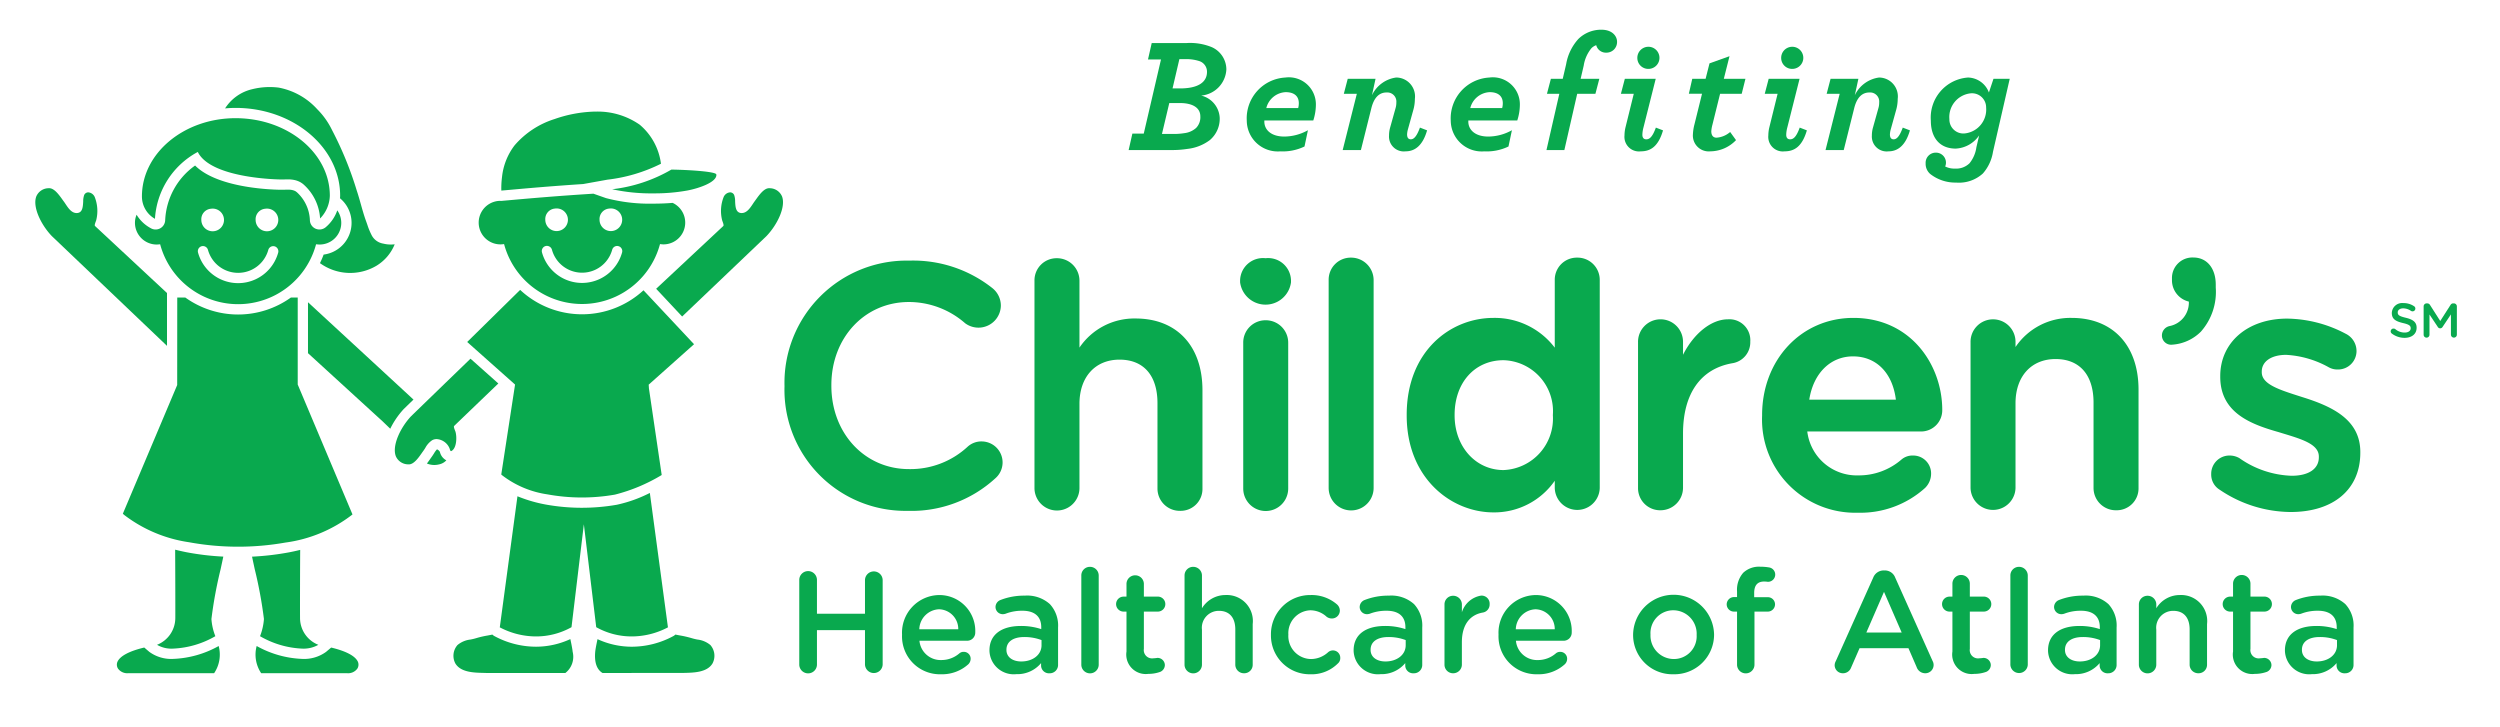 <svg id="Layer_1" data-name="Layer 1" xmlns="http://www.w3.org/2000/svg" width="2.99in" height="0.87in" viewBox="0 0 215.312 62.66"><defs><style>.cls-1,.cls-2{fill:#09a94e;}.cls-2{fill-rule:evenodd;}</style></defs><path class="cls-1" d="M206.015,28.735a.238.238,0,0,1,.142-.432.25.25,0,0,1,.15.045,1.251,1.251,0,0,0,.814.299c.315,0,.516-.148.516-.365v-.008c0-.208-.116-.32-.657-.445-.619-.148-.969-.332-.969-.869v-.008a.89.89,0,0,1,.993-.844,1.599,1.599,0,0,1,.924.27.228.228,0,0,1,.111.203.238.238,0,0,1-.24.238.25.25,0,0,1-.133-.037,1.202,1.202,0,0,0-.669-.221c-.301,0-.476.154-.476.345v.009c0,.225.134.324.695.457.614.149.932.371.932.852v.01c0,.545-.429.868-1.04.868A1.81,1.81,0,0,1,206.015,28.735Z"/><path class="cls-1" d="M208.752,26.391a.258.258,0,0,1,.259-.258h.054a.27.27,0,0,1,.237.138l.881,1.38.887-1.384a.257.257,0,0,1,.232-.134h.055a.258.258,0,0,1,.258.258v2.437a.254.254,0,0,1-.258.254.258.258,0,0,1-.254-.254v-1.746l-.711,1.068a.25.25,0,0,1-.216.133.246.246,0,0,1-.213-.133l-.707-1.06V28.833a.252.252,0,0,1-.504,0Z"/><path class="cls-1" d="M84.515,38.024a1.762,1.762,0,0,0-1.166.441,7.251,7.251,0,0,1-5.074,1.943c-3.809,0-6.68-3.086-6.68-7.18v-.059c0-4.08,2.871-7.154,6.68-7.154a7.367,7.367,0,0,1,4.844,1.83,1.929,1.929,0,0,0,3.076-1.506,1.931,1.931,0,0,0-.753-1.539,10.989,10.989,0,0,0-7.138-2.35A10.526,10.526,0,0,0,67.558,33.23v.059a10.422,10.422,0,0,0,10.6,10.715,10.688,10.688,0,0,0,7.555-2.797,1.809,1.809,0,0,0-1.197-3.182Z"/><path class="cls-1" d="M97.796,27.435a5.699,5.699,0,0,0-4.83,2.508V24.165a1.937,1.937,0,0,0-1.949-1.922,1.904,1.904,0,0,0-1.926,1.922V42.081a1.938,1.938,0,0,0,3.875,0v-7.293c0-2.312,1.355-3.809,3.451-3.809,2.078,0,3.269,1.365,3.269,3.748v7.354a1.918,1.918,0,0,0,1.953,1.922,1.88,1.88,0,0,0,1.922-1.922V33.618C103.562,29.804,101.355,27.435,97.796,27.435Z"/><path class="cls-1" d="M108.998,22.243a1.971,1.971,0,0,0-2.195,1.895v.178a2.211,2.211,0,0,0,4.385,0v-.178A1.969,1.969,0,0,0,108.998,22.243Z"/><path class="cls-1" d="M108.998,27.587a1.917,1.917,0,0,0-1.925,1.949v12.545a1.937,1.937,0,0,0,3.874,0V29.536A1.931,1.931,0,0,0,108.998,27.587Z"/><path class="cls-1" d="M116.351,22.192a1.9,1.9,0,0,0-1.92,1.92V42.03a1.937,1.937,0,0,0,3.874,0V24.112A1.942,1.942,0,0,0,116.351,22.192Z"/><path class="cls-1" d="M135.83,22.192a1.899,1.899,0,0,0-1.922,1.92v5.836a6.499,6.499,0,0,0-5.281-2.564c-3.711,0-7.473,2.867-7.473,8.346v.059c0,5.422,3.852,8.348,7.473,8.348a6.344,6.344,0,0,0,5.281-2.725V42.03a1.938,1.938,0,0,0,3.875,0V24.112A1.915,1.915,0,0,0,135.83,22.192Zm-2.084,13.539v.055A4.439,4.439,0,0,1,129.5,40.491c-2.407,0-4.219-2.02-4.219-4.705v-.055c0-2.77,1.734-4.703,4.219-4.703A4.392,4.392,0,0,1,133.746,35.731Z"/><path class="cls-1" d="M148.826,27.505c-1.426,0-2.934,1.207-3.87,3.055V29.487a1.938,1.938,0,1,0-3.875,0V42.03a1.902,1.902,0,0,0,1.922,1.924,1.94,1.94,0,0,0,1.953-1.924v-4.68c0-3.432,1.509-5.584,4.251-6.062a1.824,1.824,0,0,0,1.543-1.861A1.802,1.802,0,0,0,148.826,27.505Z"/><path class="cls-1" d="M159.63,27.384c-4.481,0-7.862,3.602-7.862,8.375v.06a8.029,8.029,0,0,0,8.253,8.346,8.309,8.309,0,0,0,5.789-2.137,1.726,1.726,0,0,0,.515-1.199,1.541,1.541,0,0,0-1.56-1.59,1.459,1.459,0,0,0-1.008.359,5.596,5.596,0,0,1-3.676,1.352,4.298,4.298,0,0,1-4.421-3.781h9.793a1.827,1.827,0,0,0,1.833-1.859C167.287,31.468,164.603,27.384,159.63,27.384Zm-.031,3.314c2.006,0,3.411,1.424,3.693,3.732h-7.461C156.181,32.157,157.649,30.698,159.599,30.698Z"/><path class="cls-1" d="M178.429,27.384a5.704,5.704,0,0,0-4.832,2.508v-.404a1.937,1.937,0,1,0-3.873,0V42.03a1.937,1.937,0,0,0,3.873,0v-7.291c0-2.316,1.355-3.811,3.449-3.811,2.079,0,3.272,1.367,3.272,3.752v7.35a1.92,1.92,0,0,0,1.955,1.924,1.882,1.882,0,0,0,1.921-1.924v-8.461C184.194,29.753,181.984,27.384,178.429,27.384Z"/><path class="cls-1" d="M188.909,22.181a1.763,1.763,0,0,0-1.835,1.807V24.19a1.887,1.887,0,0,0,1.454,1.789,2.062,2.062,0,0,1-1.662,2.109.828.828,0,0,0-.657.785.795.795,0,0,0,.895.816,3.846,3.846,0,0,0,2.465-1.125,5.169,5.169,0,0,0,1.277-3.789v-.252C190.845,23.101,190.083,22.181,188.909,22.181Z"/><path class="cls-1" d="M198.296,34.204l-.305-.098c-1.713-.549-3.182-1.02-3.182-2.039v-.061c0-.873.824-1.439,2.1-1.439a8.473,8.473,0,0,1,3.666,1.068,1.52,1.52,0,0,0,.773.193,1.592,1.592,0,0,0,1.623-1.592,1.658,1.658,0,0,0-.934-1.488,11.03,11.03,0,0,0-5.041-1.303c-3.393,0-5.764,2.037-5.764,4.953v.059c0,3.088,2.602,4.08,5.038,4.768l.374.115c1.654.502,3.082.932,3.082,1.988V39.39c0,.996-.875,1.592-2.342,1.592a8.249,8.249,0,0,1-4.498-1.516,1.689,1.689,0,0,0-.844-.227,1.571,1.571,0,0,0-1.588,1.59,1.528,1.528,0,0,0,.74,1.363,11.007,11.007,0,0,0,6.101,1.912c3.704,0,6.003-1.957,6.003-5.104V38.94C203.3,36.149,200.894,35.013,198.296,34.204Z"/><path class="cls-1" d="M68.83,49.956a.762.762,0,0,1,1.524,0v2.91h4.137v-2.91a.762.762,0,0,1,1.523,0v7.285a.762.762,0,0,1-1.523,0V54.28H70.354v2.961a.762.762,0,0,1-1.524,0Z"/><path class="cls-1" d="M81.041,58.081a3.264,3.264,0,0,1-3.358-3.393v-.025A3.246,3.246,0,0,1,80.88,51.257,3.093,3.093,0,0,1,83.99,54.477a.7.7,0,0,1-.705.717H79.182a1.829,1.829,0,0,0,1.885,1.662,2.363,2.363,0,0,0,1.549-.57A.553.553,0,0,1,83,56.149a.588.588,0,0,1,.592.607.666.666,0,0,1-.195.459A3.373,3.373,0,0,1,81.041,58.081Zm1.485-3.877a1.697,1.697,0,0,0-1.658-1.721A1.77,1.77,0,0,0,79.17,54.204Z"/><path class="cls-1" d="M85.213,56.05v-.023c0-1.414,1.103-2.106,2.7-2.106a5.514,5.514,0,0,1,1.761.27v-.16c0-.928-.571-1.422-1.625-1.422a3.913,3.913,0,0,0-1.45.258.807.807,0,0,1-.235.039.624.624,0,0,1-.629-.621.654.654,0,0,1,.408-.594,5.582,5.582,0,0,1,2.103-.383,2.931,2.931,0,0,1,2.17.729,2.723,2.723,0,0,1,.707,2.02v3.223a.715.715,0,0,1-.731.717.679.679,0,0,1-.732-.633v-.246a2.653,2.653,0,0,1-2.13.953A2.09,2.09,0,0,1,85.213,56.05Zm4.485-.471v-.443a4.129,4.129,0,0,0-1.487-.262c-.967,0-1.535.408-1.535,1.09v.023c0,.633.557.992,1.274.992C88.943,56.98,89.699,56.409,89.699,55.579Z"/><path class="cls-1" d="M93.126,49.571a.738.738,0,0,1,.742-.744.749.749,0,0,1,.756.744v7.682a.749.749,0,0,1-1.498,0Z"/><path class="cls-1" d="M97.017,56.124V52.683h-.25a.645.645,0,0,1,0-1.291h.25V50.278a.749.749,0,0,1,1.497,0v1.113H99.691a.646.646,0,1,1,0,1.291H98.514V55.89a.713.713,0,0,0,.806.817,3.553,3.553,0,0,0,.371-.037.631.631,0,0,1,.631.621.647.647,0,0,1-.396.582,2.982,2.982,0,0,1-1.027.174A1.677,1.677,0,0,1,97.017,56.124Z"/><path class="cls-1" d="M102.018,49.571a.738.738,0,0,1,.743-.744.75.75,0,0,1,.757.744v2.824a2.371,2.371,0,0,1,2.043-1.139,2.24,2.24,0,0,1,2.328,2.502v3.494a.729.729,0,0,1-.744.742.741.741,0,0,1-.755-.742V54.218c0-1.016-.507-1.6-1.399-1.6a1.456,1.456,0,0,0-1.474,1.623v3.012a.75.75,0,0,1-1.5,0Z"/><path class="cls-1" d="M109.46,54.7v-.025a3.376,3.376,0,0,1,3.408-3.418,3.333,3.333,0,0,1,2.292.816.72.72,0,0,1,.235.52.684.684,0,0,1-.693.684.754.754,0,0,1-.447-.15,2.081,2.081,0,0,0-1.4-.557,1.972,1.972,0,0,0-1.895,2.082v.023a1.979,1.979,0,0,0,1.957,2.094,2.195,2.195,0,0,0,1.461-.58.631.631,0,0,1,1.053.492.59.59,0,0,1-.21.473,3.195,3.195,0,0,1-2.378.928A3.34,3.34,0,0,1,109.46,54.7Z"/><path class="cls-1" d="M116.582,56.05v-.023c0-1.414,1.101-2.106,2.701-2.106a5.502,5.502,0,0,1,1.76.27v-.16c0-.928-.57-1.422-1.625-1.422a3.893,3.893,0,0,0-1.447.258.818.818,0,0,1-.235.039.625.625,0,0,1-.632-.621.656.656,0,0,1,.409-.594,5.578,5.578,0,0,1,2.104-.383,2.931,2.931,0,0,1,2.168.729,2.72,2.72,0,0,1,.708,2.02v3.223a.716.716,0,0,1-.733.717.678.678,0,0,1-.73-.633v-.246a2.652,2.652,0,0,1-2.131.953A2.09,2.09,0,0,1,116.582,56.05Zm4.486-.471v-.443a4.137,4.137,0,0,0-1.49-.262c-.965,0-1.533.408-1.533,1.09v.023c0,.633.557.992,1.277.992C120.311,56.98,121.068,56.409,121.068,55.579Z"/><path class="cls-1" d="M124.41,52.073a.737.737,0,0,1,.742-.754.75.75,0,0,1,.756.754v.67a2.077,2.077,0,0,1,1.648-1.436.694.694,0,0,1,.742.74.703.703,0,0,1-.596.719c-1.065.188-1.795,1.004-1.795,2.553v1.934a.749.749,0,0,1-.756.742.737.737,0,0,1-.742-.742Z"/><path class="cls-1" d="M132.423,58.081a3.264,3.264,0,0,1-3.359-3.393v-.025a3.248,3.248,0,0,1,3.197-3.406,3.092,3.092,0,0,1,3.108,3.221.7.7,0,0,1-.706.717h-4.1a1.827,1.827,0,0,0,1.883,1.662,2.353,2.353,0,0,0,1.549-.57.56.56,0,0,1,.383-.137.59.59,0,0,1,.596.607.653.653,0,0,1-.199.459A3.357,3.357,0,0,1,132.423,58.081Zm1.484-3.877a1.697,1.697,0,0,0-1.66-1.721,1.77,1.77,0,0,0-1.696,1.721Z"/><path class="cls-1" d="M140.656,54.7v-.025a3.488,3.488,0,0,1,6.975-.023v.023a3.42,3.42,0,0,1-3.505,3.406A3.384,3.384,0,0,1,140.656,54.7Zm5.475,0v-.025a2.02,2.02,0,0,0-2.005-2.106,1.965,1.965,0,0,0-1.972,2.082v.023a2.016,2.016,0,0,0,1.996,2.094A1.96,1.96,0,0,0,146.13,54.7Z"/><path class="cls-1" d="M149.61,52.683h-.257a.627.627,0,0,1-.635-.623.635.635,0,0,1,.635-.629h.257v-.484a2.222,2.222,0,0,1,.533-1.609,1.981,1.981,0,0,1,1.474-.521,4.336,4.336,0,0,1,.757.062.623.623,0,0,1-.112,1.238,2.535,2.535,0,0,0-.309-.025c-.571,0-.867.311-.867.992v.359h1.164a.616.616,0,0,1,.632.617.626.626,0,0,1-.632.623h-1.139v4.57a.75.75,0,0,1-1.501,0Z"/><path class="cls-1" d="M158.119,56.942l3.22-7.186a.969.969,0,0,1,.917-.619h.074a.953.953,0,0,1,.904.619l3.222,7.186a.681.681,0,0,1,.086.322.714.714,0,0,1-.72.73.784.784,0,0,1-.743-.533l-.704-1.623h-4.213l-.731,1.674a.736.736,0,0,1-.706.482.698.698,0,0,1-.707-.705A.777.777,0,0,1,158.119,56.942Zm5.674-2.453-1.525-3.506-1.522,3.506Z"/><path class="cls-1" d="M168.162,56.124V52.683h-.248a.645.645,0,0,1,0-1.291h.248V50.278a.75.75,0,0,1,1.5,0v1.113h1.178a.646.646,0,1,1,0,1.291h-1.178V55.89a.712.712,0,0,0,.805.817,3.643,3.643,0,0,0,.373-.037.631.631,0,0,1,.629.621.648.648,0,0,1-.395.582,2.982,2.982,0,0,1-1.027.174A1.678,1.678,0,0,1,168.162,56.124Z"/><path class="cls-1" d="M173.154,49.571a.738.738,0,0,1,.742-.744.751.751,0,0,1,.757.744v7.682a.75.75,0,0,1-1.499,0Z"/><path class="cls-1" d="M176.398,56.05v-.023c0-1.414,1.103-2.106,2.699-2.106a5.508,5.508,0,0,1,1.761.27v-.16c0-.928-.57-1.422-1.623-1.422a3.894,3.894,0,0,0-1.448.258.84.84,0,0,1-.236.039.626.626,0,0,1-.633-.621.658.658,0,0,1,.409-.594,5.585,5.585,0,0,1,2.106-.383,2.924,2.924,0,0,1,2.166.729,2.715,2.715,0,0,1,.705,2.02v3.223a.713.713,0,0,1-.729.717.678.678,0,0,1-.73-.633v-.246a2.664,2.664,0,0,1-2.133.953A2.088,2.088,0,0,1,176.398,56.05Zm4.484-.471v-.443a4.123,4.123,0,0,0-1.486-.262c-.967,0-1.538.408-1.538,1.09v.023c0,.633.558.992,1.275.992C180.125,56.98,180.882,56.409,180.882,55.579Z"/><path class="cls-1" d="M184.224,52.073a.739.739,0,0,1,.744-.754.749.749,0,0,1,.756.754v.322a2.37,2.37,0,0,1,2.043-1.139,2.24,2.24,0,0,1,2.328,2.502v3.494a.729.729,0,0,1-.744.742.741.741,0,0,1-.756-.742V54.218c0-1.016-.506-1.6-1.399-1.6a1.455,1.455,0,0,0-1.473,1.623v3.012a.75.75,0,0,1-1.5,0Z"/><path class="cls-1" d="M192.335,56.124V52.683h-.247a.645.645,0,1,1,0-1.291h.247V50.278a.75.75,0,0,1,1.5,0v1.113h1.177a.646.646,0,1,1,0,1.291h-1.177V55.89a.712.712,0,0,0,.805.817,3.58,3.58,0,0,0,.372-.037.633.633,0,0,1,.632.621.647.647,0,0,1-.397.582,2.993,2.993,0,0,1-1.029.174A1.677,1.677,0,0,1,192.335,56.124Z"/><path class="cls-1" d="M196.804,56.05v-.023c0-1.414,1.104-2.106,2.703-2.106a5.49,5.49,0,0,1,1.758.27v-.16c0-.928-.569-1.422-1.624-1.422a3.899,3.899,0,0,0-1.448.258.813.813,0,0,1-.236.039.626.626,0,0,1-.631-.621.654.654,0,0,1,.41-.594,5.583,5.583,0,0,1,2.105-.383,2.921,2.921,0,0,1,2.166.729,2.708,2.708,0,0,1,.707,2.02v3.223a.714.714,0,0,1-.731.717.679.679,0,0,1-.73-.633v-.246a2.656,2.656,0,0,1-2.13.953A2.092,2.092,0,0,1,196.804,56.05Zm4.486-.471v-.443a4.107,4.107,0,0,0-1.486-.262c-.967,0-1.535.408-1.535,1.09v.023c0,.633.557.992,1.275.992C200.537,56.98,201.291,56.409,201.291,55.579Z"/><path class="cls-2" d="M37.871,38.919a.514.514,0,0,0-.247-.213,1.799,1.799,0,0,0-.257.35c-.068.105-.144.225-.222.33-.034.045-.071.1-.112.158-.074.107-.17.242-.277.383a1.658,1.658,0,0,0,1.043.076,1.17,1.17,0,0,0,.63-.35,1.087,1.087,0,0,1-.548-.699Z"/><path class="cls-2" d="M26.794,30.679c2.843,2.6,6.11,5.586,6.142,5.613.018.018.308.295.662.639a7.075,7.075,0,0,1,1.135-1.668l.021-.023c.105-.102.41-.399.846-.82-2.287-2.115-7.519-6.939-9.088-8.385v4.387Z"/><path class="cls-2" d="M7.581,16.569a.381.381,0,0,0-.349.236,1.608,1.608,0,0,0-.084.549c-.024.443-.049.945-.494.994-.482.051-.785-.412-1.029-.779-.057-.086-.109-.164-.162-.232-.038-.053-.082-.111-.128-.178-.272-.377-.681-.947-1.109-.947a.289.289,0,0,0-.042.002,1.156,1.156,0,0,0-1.08.717c-.332.912.425,2.451,1.349,3.412.549.523,6.601,6.293,9.187,8.756l.727.693V25.241c-.384-.355-6.153-5.729-6.195-5.768-.052-.049-.035-.146.074-.435.01-.027.018-.045.021-.057a3.285,3.285,0,0,0-.129-2.018A.664.664,0,0,0,7.581,16.569Z"/><path class="cls-1" d="M18.818,55.648a8.672,8.672,0,0,1-3.917,1.109,3.2,3.2,0,0,1-2.052-.602l-.441-.377c-1.268.301-2.062.717-2.299,1.207a.634.634,0,0,0,.04.611.985.985,0,0,0,.881.393h7.396A2.859,2.859,0,0,0,18.818,55.648Z"/><path class="cls-1" d="M30.802,56.985c-.237-.49-1.029-.904-2.293-1.205l-.447.377a3.219,3.219,0,0,1-2.052.6,8.686,8.686,0,0,1-3.919-1.111,2.863,2.863,0,0,0,.391,2.344h7.399a.985.985,0,0,0,.88-.393A.639.639,0,0,0,30.802,56.985Z"/><path class="cls-1" d="M25.627,33.124V25.63h-.588a7.806,7.806,0,0,1-9.094,0H15.25l-.005,7.537L10.564,44.251l.009.01c.038.035.078.072.118.105a12.034,12.034,0,0,0,5.56,2.34,23.443,23.443,0,0,0,8.308.031,12.002,12.002,0,0,0,5.786-2.422Z"/><path class="cls-1" d="M22.381,54.802a7.906,7.906,0,0,0,3.628,1.07,2.585,2.585,0,0,0,1.395-.328,2.48,2.48,0,0,1-1.577-2.336c-.008-.916.001-4.129.013-5.84-.421.102-.778.18-1.123.24a23.458,23.458,0,0,1-3.023.342c.065.312.143.676.227,1.066a37.237,37.237,0,0,1,.796,4.305A5.082,5.082,0,0,1,22.381,54.802Z"/><path class="cls-1" d="M19.217,47.946a23.181,23.181,0,0,1-3.132-.369c-.326-.064-.659-.139-1.016-.227.011,1.726.019,4.967.014,5.857a2.485,2.485,0,0,1-1.576,2.336,2.471,2.471,0,0,0,1.393.328,7.922,7.922,0,0,0,3.632-1.07,4.943,4.943,0,0,1-.338-1.48,36.784,36.784,0,0,1,.793-4.297C19.072,48.632,19.152,48.263,19.217,47.946Z"/><path class="cls-1" d="M32.399,22.898a3.835,3.835,0,0,0,1.581-1.854,2.697,2.697,0,0,1-.985-.06,1.369,1.369,0,0,1-1.031-.789,5.632,5.632,0,0,1-.341-.84c-.035-.098-.068-.197-.107-.301-.176-.482-.316-.982-.453-1.467-.109-.389-.222-.791-.353-1.18a29.954,29.954,0,0,0-2.12-5.189,6.668,6.668,0,0,0-.817-1.293,6.992,6.992,0,0,0-.473-.525,5.964,5.964,0,0,0-3.312-1.853,6.227,6.227,0,0,0-2.275.135,3.793,3.793,0,0,0-2.308,1.601c-.007.01-.02.029-.035.055.323-.029.62-.043.903-.043,4.967,0,9.008,3.395,9.008,7.564,0,.004,0,.086-.012.219a2.754,2.754,0,0,1-1.41,4.852,7.656,7.656,0,0,1-.316.736A4.436,4.436,0,0,0,32.399,22.898Z"/><path class="cls-2" d="M29.035,18.12a3.304,3.304,0,0,1-1.014,1.467.84.84,0,0,1-.859.111.819.819,0,0,1-.486-.717,3.428,3.428,0,0,0-1.123-2.422l-.022-.016a.993.993,0,0,0-.105-.076,1.097,1.097,0,0,0-.289-.1,1.693,1.693,0,0,0-.366-.031c-.07,0-.143.002-.215.004l-.028.002c-.097.002-.192.004-.314.004-.224,0-5.379-.024-7.426-2.088a6.108,6.108,0,0,0-2.579,4.738.825.825,0,0,1-1.161.701,3.175,3.175,0,0,1-1.301-1.201,1.805,1.805,0,0,0-.14.695,1.874,1.874,0,0,0,1.872,1.873,2.456,2.456,0,0,0,.246-.018l.051-.004.014.049a6.95,6.95,0,0,0,13.404,0l.015-.049.052.004a2.208,2.208,0,0,0,.244.018A1.866,1.866,0,0,0,29.035,18.12Zm-6.207-.139a.976.976,0,1,1-.827.965A.907.907,0,0,1,22.828,17.981Zm-4.674,0a.976.976,0,1,1-.829.965A.907.907,0,0,1,18.154,17.981Zm5.79,3.785a3.581,3.581,0,0,1-6.904-.01.449.449,0,0,1,.042-.338.443.443,0,0,1,.268-.207.449.449,0,0,1,.545.311,2.696,2.696,0,0,0,5.197.006.442.442,0,0,1,.425-.324.517.517,0,0,1,.121.016A.446.446,0,0,1,23.944,21.767Z"/><path class="cls-2" d="M13.33,18.849a7.009,7.009,0,0,1,3.64-5.734l.052-.024.027.051c.02.037.034.066.034.066,1.291,2.207,7.068,2.252,7.126,2.252h.024c.091,0,.18-.002.27-.004s.179-.004.267-.004a2.611,2.611,0,0,1,.547.049,1.869,1.869,0,0,1,.529.189,2.397,2.397,0,0,1,.236.158,4.266,4.266,0,0,1,1.472,2.971,2.909,2.909,0,0,0,.839-1.959c0-3.684-3.643-6.68-8.121-6.68-4.446,0-8.064,3.021-8.064,6.734A2.207,2.207,0,0,0,13.33,18.849Z"/><path class="cls-1" d="M60.057,55.091a5.041,5.041,0,0,1-.524-.129,8.55,8.55,0,0,0-.949-.219c-.142-.025-.284-.053-.426-.082a.764.764,0,0,1-.145.115,7.568,7.568,0,0,1-3.625.932,7.034,7.034,0,0,1-2.936-.652c-.084.385-.18.871-.199,1.09-.082.908.13,1.523.631,1.826l7.025-.008c.833-.018,1.975-.041,2.443-.807a1.403,1.403,0,0,0-.179-1.594A2.106,2.106,0,0,0,60.057,55.091Z"/><path class="cls-1" d="M49.31,56.145c-.018-.215-.111-.691-.199-1.094a7.068,7.068,0,0,1-2.949.656,7.568,7.568,0,0,1-3.624-.932.737.737,0,0,1-.142-.113c-.136.029-.273.055-.41.08a8.204,8.204,0,0,0-.953.219,5.027,5.027,0,0,1-.526.129,2.106,2.106,0,0,0-1.117.473,1.402,1.402,0,0,0-.18,1.594c.47.766,1.612.789,2.447.807l.205.006,6.819.002A1.774,1.774,0,0,0,49.31,56.145Z"/><path class="cls-2" d="M50.119,27.073a7.815,7.815,0,0,1-5.332-2.102L40.225,29.458l4.124,3.668-.006.035L43.16,40.874a.594.594,0,0,1,.045.041.377.377,0,0,1,.043.035,8.382,8.382,0,0,0,3.891,1.635,16.444,16.444,0,0,0,5.811.021,14.803,14.803,0,0,0,4.03-1.689L55.88,33.456l-.021-.322.022-.02,3.885-3.463-4.354-4.646A7.811,7.811,0,0,1,50.119,27.073Z"/><path class="cls-2" d="M53.11,43.48a17.488,17.488,0,0,1-6.138-.023,12.265,12.265,0,0,1-2.417-.709l-1.522,11.291a6.722,6.722,0,0,0,3.129.783,6.233,6.233,0,0,0,3.049-.797l1.064-8.863,1.065,8.863a6.236,6.236,0,0,0,3.049.797,6.722,6.722,0,0,0,3.129-.783L55.959,42.462A11.675,11.675,0,0,1,53.11,43.48Z"/><path class="cls-2" d="M58.959,27.056c2.792-2.662,6.614-6.305,7.042-6.715.921-.959,1.68-2.498,1.349-3.41a1.162,1.162,0,0,0-1.082-.717.281.281,0,0,0-.041-.002c-.428,0-.838.57-1.109.947-.047.064-.09.125-.129.178-.051.066-.103.146-.158.23-.246.367-.548.83-1.029.781-.449-.049-.475-.553-.497-.996a1.632,1.632,0,0,0-.081-.547.382.382,0,0,0-.35-.236.66.66,0,0,0-.555.395,3.276,3.276,0,0,0-.13,2.018c.004.012.012.035.022.065.094.252.126.375.068.428-.035.035-4.535,4.238-5.777,5.399l2.239,2.391Z"/><path class="cls-2" d="M35.377,35.87c-.908.973-1.643,2.522-1.299,3.428a1.163,1.163,0,0,0,1.095.701.169.169,0,0,0,.032.002c.428,0,.831-.578,1.097-.959.048-.068.092-.131.131-.184.064-.086.123-.178.184-.275a1.817,1.817,0,0,1,.588-.66.775.775,0,0,1,.389-.1,1.289,1.289,0,0,1,1.102.777c.011.025.02.055.029.084.026.082.057.176.103.176a.147.147,0,0,0,.075-.031c.431-.275.443-1.23.308-1.658l-.018-.045c-.116-.289-.136-.393-.083-.443.03-.031,2.426-2.332,3.798-3.65l-2.398-2.135C37.33,33.974,35.65,35.602,35.377,35.87Z"/><path class="cls-1" d="M55.082,10.739a6.34,6.34,0,0,0-3.748-1.127c-.084,0-.168,0-.25.004a11.301,11.301,0,0,0-3.326.637,7.52,7.52,0,0,0-3.449,2.266,5.418,5.418,0,0,0-1.084,2.732,7.62,7.62,0,0,0-.059,1.166q.372-.032.805-.07c1.465-.131,3.472-.311,6.244-.494l2.094-.377a13.843,13.843,0,0,0,4.607-1.371A5.263,5.263,0,0,0,55.082,10.739Z"/><path class="cls-1" d="M52.712,16.302a15.707,15.707,0,0,0,3.564.355,15.794,15.794,0,0,0,2.902-.244c.994-.188,2.482-.695,2.512-1.32a.15.15,0,0,0-.014-.084c-.106-.213-2.042-.369-3.859-.402A13.101,13.101,0,0,1,52.712,16.302Z"/><path class="cls-2" d="M57.92,17.476c-.532.045-1.085.066-1.643.066a14.744,14.744,0,0,1-4.096-.477l-1.083-.381c-3.202.201-5.515.408-7.046.543l-.873.078a.373.373,0,0,1-.107-.004,1.875,1.875,0,0,0,.037,3.75,1.808,1.808,0,0,0,.24-.02l.052-.006.015.051a6.95,6.95,0,0,0,13.404,0l.014-.051.053.006a1.711,1.711,0,0,0,.244.02,1.875,1.875,0,0,0,.789-3.576Zm-5.463.49a.975.975,0,1,1-.831.965A.906.906,0,0,1,52.457,17.966Zm-4.673,0a.975.975,0,1,1-.831.965A.905.905,0,0,1,47.784,17.966Zm5.784,3.781a3.579,3.579,0,0,1-6.901-.008.447.447,0,0,1,.312-.545.453.453,0,0,1,.545.311,2.691,2.691,0,0,0,5.191.008.445.445,0,0,1,.428-.326.406.406,0,0,1,.117.018A.442.442,0,0,1,53.568,21.747Z"/><path class="cls-1" d="M97.523,11.511h.981L99.989,5.123h-1.12L99.19,3.708h3.012a4.92,4.92,0,0,1,2.186.364A2.112,2.112,0,0,1,105.62,5.978a2.38,2.38,0,0,1-2.171,2.255,2.077,2.077,0,0,1,1.597,1.891,2.405,2.405,0,0,1-.854,1.947,3.942,3.942,0,0,1-1.933.756,8.53,8.53,0,0,1-1.401.098H97.202Zm3.572.028a5.606,5.606,0,0,0,.91-.07,1.832,1.832,0,0,0,1.009-.448,1.323,1.323,0,0,0,.364-.995c0-.785-.729-1.149-1.751-1.149h-.924l-.631,2.662Zm.532-3.922c1.513,0,2.325-.504,2.325-1.429a.963.963,0,0,0-.658-.924,3.664,3.664,0,0,0-1.274-.168h-.448l-.589,2.521Z"/><path class="cls-1" d="M108.891,10.376v.098c0,.686.56,1.289,1.724,1.289a4.219,4.219,0,0,0,2.031-.546l-.295,1.401a4.303,4.303,0,0,1-2.087.42,2.673,2.673,0,0,1-2.886-2.633,3.522,3.522,0,0,1,3.32-3.726,2.328,2.328,0,0,1,2.633,2.368,4.471,4.471,0,0,1-.224,1.331Zm.169-1.065h2.745a1.583,1.583,0,0,0,.056-.42c0-.603-.392-.953-1.135-.953A1.807,1.807,0,0,0,109.06,9.312Z"/><path class="cls-1" d="M119.632,11.679a2.477,2.477,0,0,1,.098-.701l.462-1.653a1.657,1.657,0,0,0,.07-.504.783.783,0,0,0-.84-.855c-.659,0-1.093.462-1.317,1.373l-.896,3.586H115.64l1.219-4.847h-1.121l.336-1.289h2.396l-.308,1.415a2.714,2.714,0,0,1,2.087-1.527,1.628,1.628,0,0,1,1.61,1.835,3.581,3.581,0,0,1-.153,1.023l-.448,1.611a1.85,1.85,0,0,0-.07.434c0,.28.112.42.322.42s.476-.154.784-1.009l.616.238c-.364,1.274-1.022,1.807-1.849,1.807A1.278,1.278,0,0,1,119.632,11.679Z"/><path class="cls-1" d="M126.462,10.376v.098c0,.686.56,1.289,1.724,1.289a4.219,4.219,0,0,0,2.031-.546l-.295,1.401a4.303,4.303,0,0,1-2.087.42,2.673,2.673,0,0,1-2.886-2.633,3.522,3.522,0,0,1,3.32-3.726,2.328,2.328,0,0,1,2.633,2.368,4.471,4.471,0,0,1-.224,1.331Zm.169-1.065h2.745a1.583,1.583,0,0,0,.056-.42c0-.603-.392-.953-1.135-.953A1.807,1.807,0,0,0,126.63,9.312Z"/><path class="cls-1" d="M134.301,8.079h-1.065l.337-1.289h1.022l.294-1.261A4.303,4.303,0,0,1,135.94,3.358a2.791,2.791,0,0,1,1.989-.798c.924,0,1.345.546,1.345,1.037a.913.913,0,0,1-.939.939.856.856,0,0,1-.855-.644,1.111,1.111,0,0,0-.406.252,3.112,3.112,0,0,0-.673,1.513L136.136,6.79h1.61l-.336,1.289h-1.569l-1.106,4.847h-1.541Z"/><path class="cls-1" d="M139.915,11.665a3.081,3.081,0,0,1,.084-.687l.715-2.899H139.606l.337-1.289h2.661l-1.051,4.174a2.688,2.688,0,0,0-.098.644c0,.266.126.393.336.393.252,0,.519-.154.826-1.009l.616.238c-.42,1.443-1.12,1.807-1.919,1.807A1.254,1.254,0,0,1,139.915,11.665Zm1.106-6.668a.953.953,0,1,1,.953.938A.942.942,0,0,1,141.021,4.997Z"/><path class="cls-1" d="M148.148,8.079,147.49,10.74a2.961,2.961,0,0,0-.098.56c0,.42.21.56.448.56a1.992,1.992,0,0,0,1.176-.49l.505.7a3.097,3.097,0,0,1-2.214.966,1.366,1.366,0,0,1-1.498-1.471,3.944,3.944,0,0,1,.126-.826l.658-2.662h-1.135l.294-1.289h1.149l.336-1.33,1.723-.617L148.47,6.79h1.863l-.322,1.289Z"/><path class="cls-1" d="M152.305,11.665a3.081,3.081,0,0,1,.084-.687l.715-2.899h-1.107l.337-1.289h2.661l-1.051,4.174a2.688,2.688,0,0,0-.098.644c0,.266.126.393.336.393.252,0,.518-.154.826-1.009l.616.238c-.42,1.443-1.12,1.807-1.919,1.807A1.254,1.254,0,0,1,152.305,11.665Zm1.107-6.668a.953.953,0,1,1,.953.938A.942.942,0,0,1,153.412,4.997Z"/><path class="cls-1" d="M161.224,11.679a2.477,2.477,0,0,1,.098-.701l.462-1.653a1.657,1.657,0,0,0,.07-.504.783.783,0,0,0-.84-.855c-.659,0-1.093.462-1.317,1.373L158.8,12.925H157.232l1.219-4.847H157.33l.336-1.289h2.396l-.308,1.415A2.714,2.714,0,0,1,161.84,6.678a1.628,1.628,0,0,1,1.61,1.835,3.581,3.581,0,0,1-.153,1.023l-.448,1.611a1.85,1.85,0,0,0-.07.434c0,.28.112.42.322.42s.476-.154.784-1.009l.616.238c-.364,1.274-1.022,1.807-1.849,1.807A1.278,1.278,0,0,1,161.224,11.679Z"/><path class="cls-1" d="M166.248,14.984a1.155,1.155,0,0,1-.393-.911.872.872,0,0,1,.883-.924.861.861,0,0,1,.868.855.796.796,0,0,1-.069.336,1.745,1.745,0,0,0,.855.182,1.638,1.638,0,0,0,1.246-.462,2.789,2.789,0,0,0,.589-1.373l.237-1.022a2.597,2.597,0,0,1-2.017,1.135c-1.415,0-2.143-.981-2.143-2.396a3.457,3.457,0,0,1,3.208-3.726,1.974,1.974,0,0,1,1.793,1.289l.393-1.177h1.4l-1.442,6.29a3.677,3.677,0,0,1-.869,1.863,3.06,3.06,0,0,1-2.311.784A3.494,3.494,0,0,1,166.248,14.984ZM171.066,9.27a1.218,1.218,0,0,0-1.303-1.233,2.054,2.054,0,0,0-1.862,2.227,1.206,1.206,0,0,0,1.288,1.233A2.065,2.065,0,0,0,171.066,9.27Z"/></svg>
